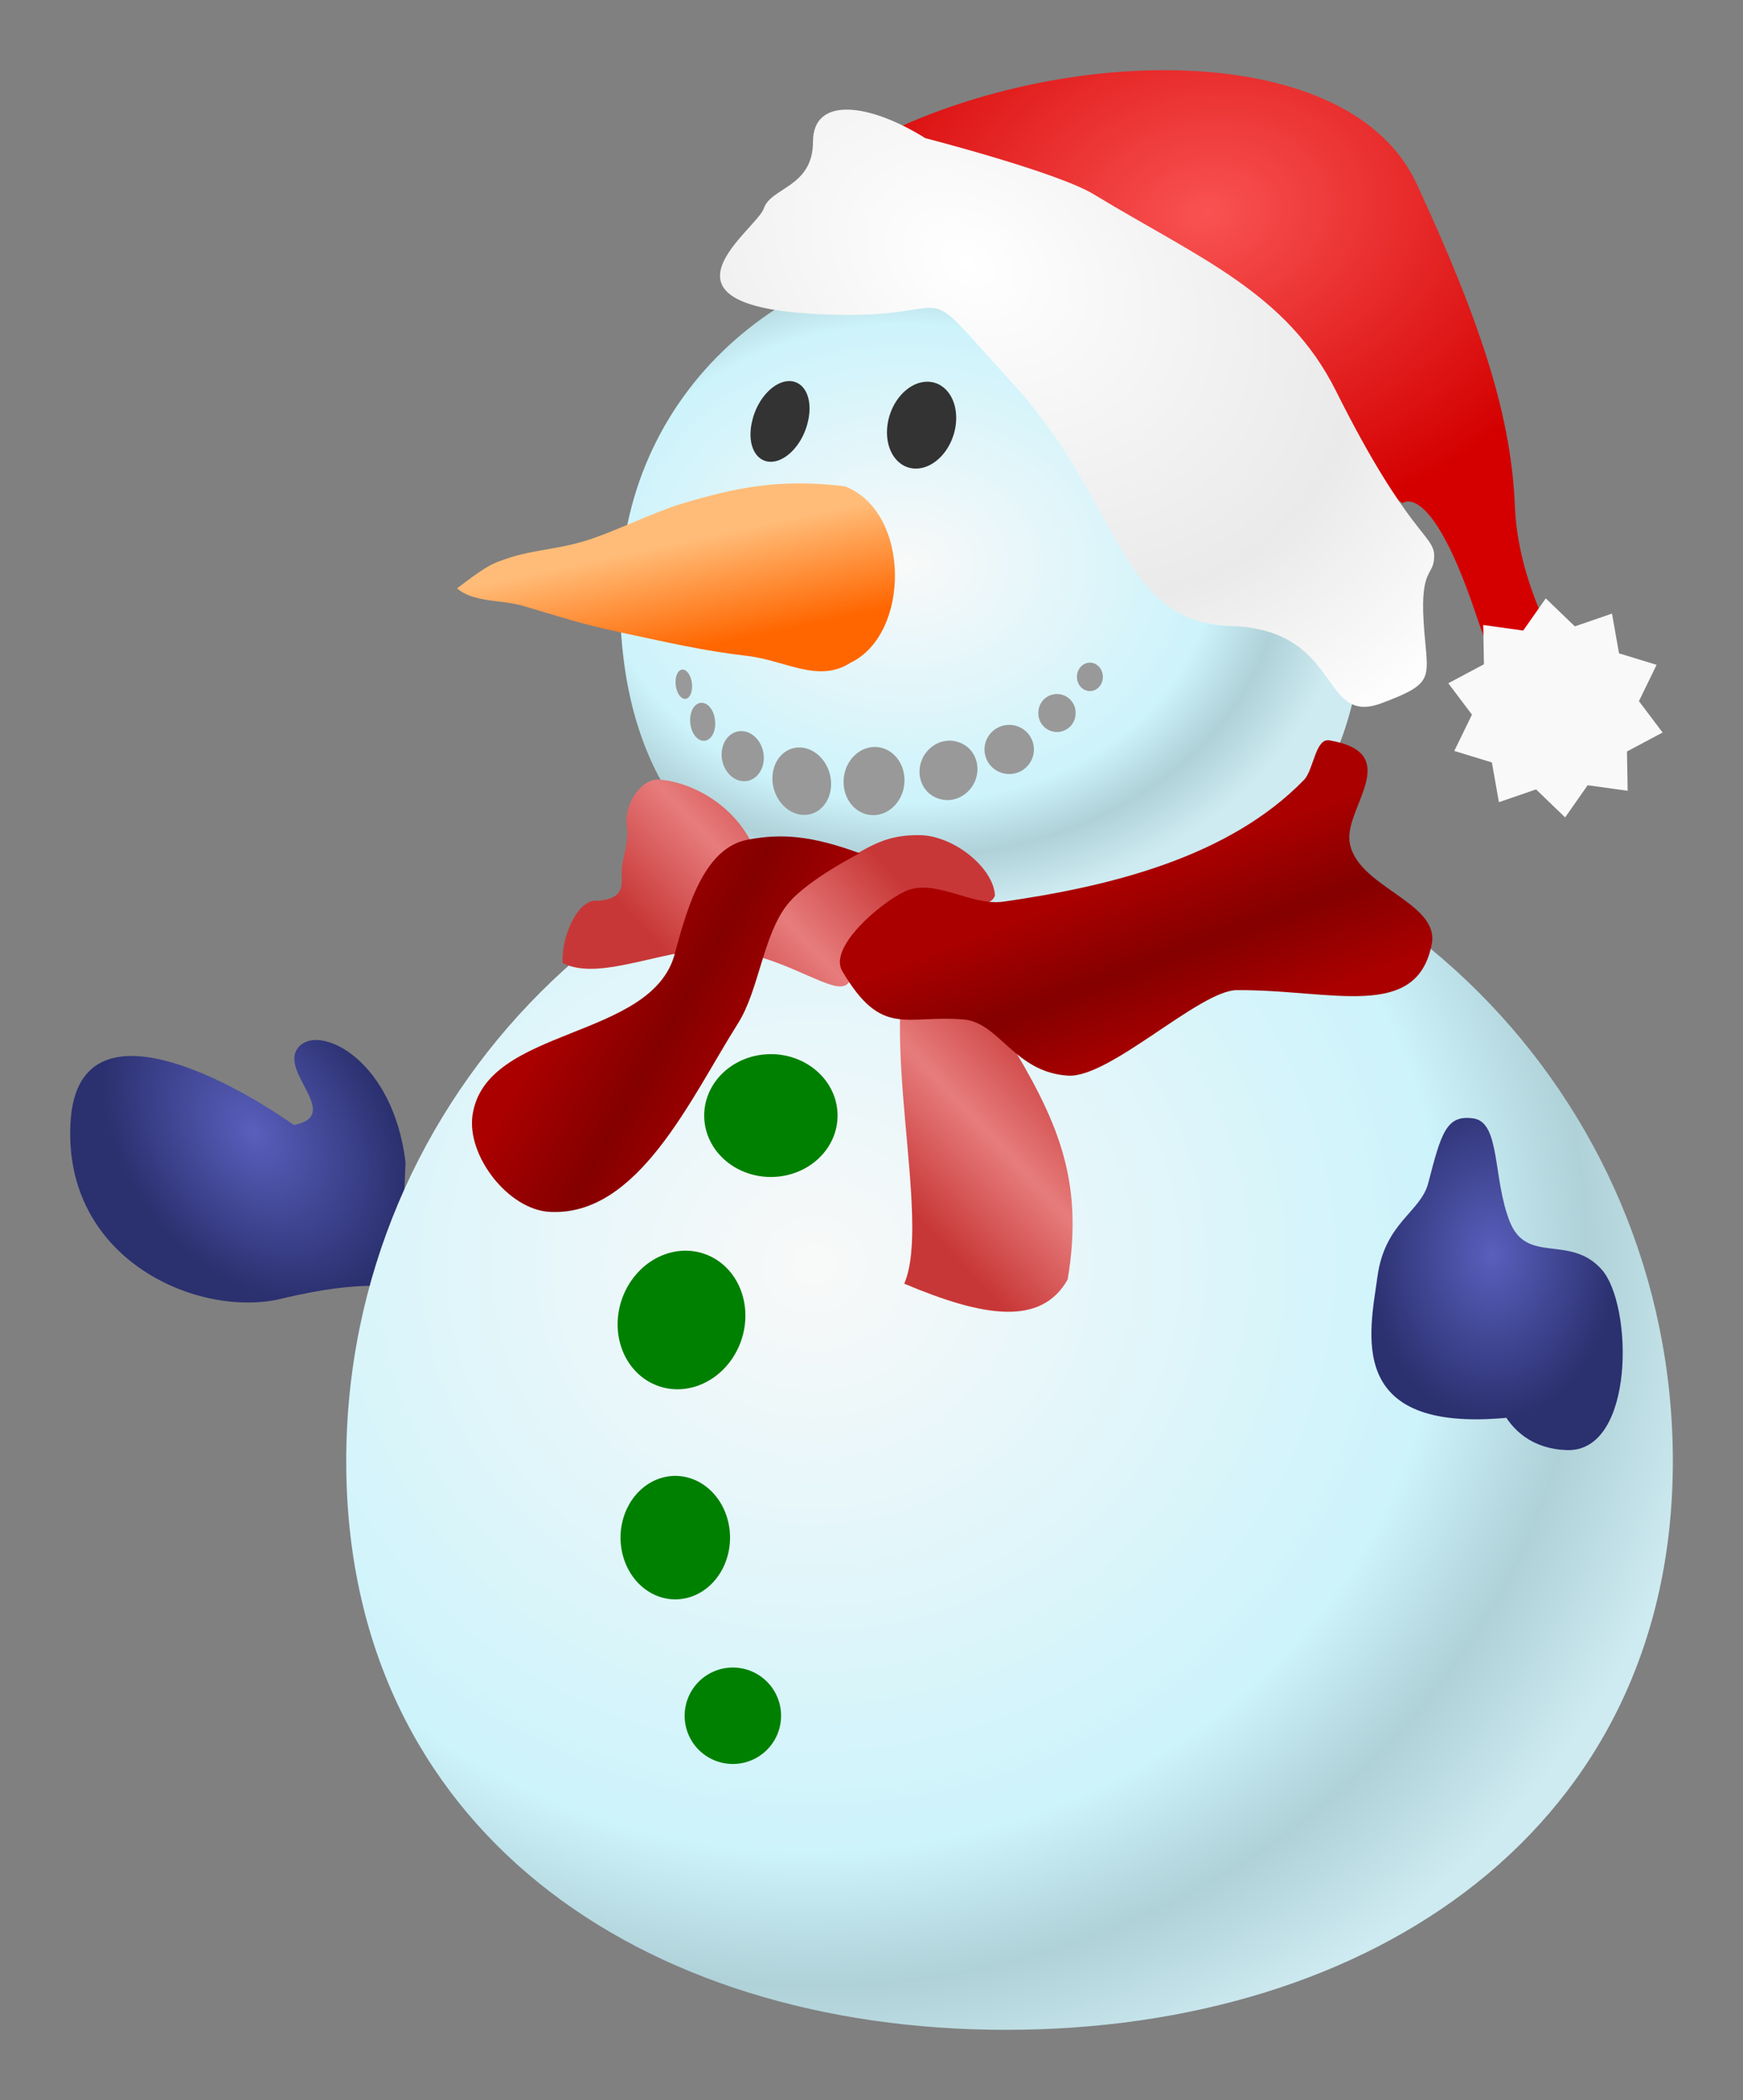 <?xml version="1.0" encoding="UTF-8" standalone="no"?>
<!-- Created with Inkscape (http://www.inkscape.org/) -->
<svg
    xmlns:inkscape="http://www.inkscape.org/namespaces/inkscape"
    xmlns:rdf="http://www.w3.org/1999/02/22-rdf-syntax-ns#"
    xmlns="http://www.w3.org/2000/svg"
    xmlns:sodipodi="http://sodipodi.sourceforge.net/DTD/sodipodi-0.dtd"
    xmlns:cc="http://creativecommons.org/ns#"
    xmlns:xlink="http://www.w3.org/1999/xlink"
    xmlns:dc="http://purl.org/dc/elements/1.1/"
    xmlns:svg="http://www.w3.org/2000/svg"
    xmlns:ns1="http://sozi.baierouge.fr"
    id="svg2"
    sodipodi:docname="snowman.svg"
    viewBox="0 0 248.32 299.18"
    version="1.1"
    inkscape:version="0.48.3.1 r9886"
  >
  <rect x="0" y="0" width="248.32" height="299.18" fill="#808080" stroke="none"/>
  <defs
      id="defs4"
    >
    <linearGradient
        id="linearGradient5210"
      >
      <stop
          id="stop5212"
          style="stop-color:#595fbc"
          offset="0"
      />
      <stop
          id="stop5214"
          style="stop-color:#2b306f"
          offset="1"
      />
    </linearGradient
    >
    <linearGradient
        id="linearGradient5164"
      >
      <stop
          id="stop5166"
          style="stop-color:#aa0000"
          offset="0"
      />
      <stop
          id="stop5174"
          style="stop-color:#840000"
          offset=".5"
      />
      <stop
          id="stop5168"
          style="stop-color:#aa0000"
          offset="1"
      />
    </linearGradient
    >
    <linearGradient
        id="linearGradient5047"
      >
      <stop
          id="stop5049"
          style="stop-color:#f9f9f9"
          offset="0"
      />
      <stop
          id="stop5051"
          style="stop-color:#cdf3fb"
          offset=".685"
      />
      <stop
          id="stop5055"
          style="stop-color:#afd1d8"
          offset=".842"
      />
      <stop
          id="stop5053"
          style="stop-color:#ceebf1"
          offset="1"
      />
    </linearGradient
    >
    <linearGradient
        id="linearGradient5155"
        y2="439.09"
        gradientUnits="userSpaceOnUse"
        x2="344.31"
        gradientTransform="translate(-228,-342)"
        y1="424.05"
        x1="341.09"
        inkscape:collect="always"
      >
      <stop
          id="stop5061"
          style="stop-color:#ffbc78"
          offset="0"
      />
      <stop
          id="stop5063"
          style="stop-color:#ff6600"
          offset="1"
      />
    </linearGradient
    >
    <radialGradient
        id="radialGradient5158"
        xlink:href="#linearGradient5047"
        gradientUnits="userSpaceOnUse"
        cy="428.78"
        cx="364.98"
        gradientTransform="matrix(1.17 .013 -.01 .921 -285.76 -312.71)"
        r="53.95"
        inkscape:collect="always"
    />
    <radialGradient
        id="radialGradient5161"
        xlink:href="#linearGradient5047"
        gradientUnits="userSpaceOnUse"
        cy="543.32"
        cx="350.77"
        gradientTransform="matrix(1.369 -.051 .047 1.278 -382.1 -489.65)"
        r="95.45"
        inkscape:collect="always"
    />
    <linearGradient
        id="linearGradient5172"
        y2="158.03"
        xlink:href="#linearGradient5164"
        gradientUnits="userSpaceOnUse"
        x2="169.74"
        y1="134.53"
        x1="160.84"
        inkscape:collect="always"
    />
    <linearGradient
        id="linearGradient5178"
        y2="157.59"
        xlink:href="#linearGradient5164"
        gradientUnits="userSpaceOnUse"
        x2="117.65"
        y1="143.09"
        x1="91.414"
        inkscape:collect="always"
    />
    <linearGradient
        id="linearGradient5188"
        y2="131.16"
        gradientUnits="userSpaceOnUse"
        x2="134.99"
        y1="152.66"
        x1="112.32"
        inkscape:collect="always"
      >
      <stop
          id="stop5182"
          style="stop-color:#c83737"
          offset="0"
      />
      <stop
          id="stop5190"
          style="stop-color:#e77c7c"
          offset=".5"
      />
      <stop
          id="stop5184"
          style="stop-color:#c83737"
          offset="1"
      />
    </linearGradient
    >
    <radialGradient
        id="radialGradient5198"
        gradientUnits="userSpaceOnUse"
        cy="20.12"
        cx="158.65"
        gradientTransform="matrix(.173 .921 -1.232 .231 176.84 -113.6)"
        r="49.5"
        inkscape:collect="always"
      >
      <stop
          id="stop5194"
          style="stop-color:#f95252"
          offset="0"
      />
      <stop
          id="stop5196"
          style="stop-color:#d40000"
          offset="1"
      />
    </radialGradient
    >
    <radialGradient
        id="radialGradient5206"
        gradientUnits="userSpaceOnUse"
        cy="41.509"
        cx="145.95"
        gradientTransform="matrix(1.497 .965 -.7 1.086 -43.93 -141.68)"
        r="50.872"
        inkscape:collect="always"
      >
      <stop
          id="stop5202"
          style="stop-color:#ffffff"
          offset="0"
      />
      <stop
          id="stop5208"
          style="stop-color:#eaeaea"
          offset=".654"
      />
      <stop
          id="stop5204"
          style="stop-color:#ffffff"
          offset="1"
      />
    </radialGradient
    >
    <radialGradient
        id="radialGradient5216"
        xlink:href="#linearGradient5210"
        gradientUnits="userSpaceOnUse"
        cy="165.37"
        cx="38.476"
        gradientTransform="matrix(.651 .888 -.631 .463 123.07 57.257)"
        r="23.887"
        inkscape:collect="always"
    />
    <radialGradient
        id="radialGradient5224"
        xlink:href="#linearGradient5210"
        gradientUnits="userSpaceOnUse"
        cy="186.39"
        cx="220.25"
        gradientTransform="matrix(1 0 0 1.322 0 -61.019)"
        r="17.904"
        inkscape:collect="always"
    />
  </defs
  >
  <sodipodi:namedview
      id="base"
      fit-margin-left="10"
      inkscape:zoom="1.4142136"
      borderopacity="1.0"
      inkscape:current-layer="layer1"
      inkscape:cx="213.21446"
      inkscape:window-y="27"
      inkscape:window-maximized="1"
      showgrid="false"
      fit-margin-right="10"
      showguides="true"
      bordercolor="#666666"
      inkscape:window-x="0"
      inkscape:guide-bbox="true"
      fit-margin-bottom="10"
      inkscape:window-width="1366"
      inkscape:pageopacity="0.0"
      inkscape:pageshadow="2"
      pagecolor="#ffffff"
      inkscape:cy="144.63236"
      inkscape:document-units="px"
      inkscape:window-height="709"
      fit-margin-top="10"
  />
  <g
      id="layer1"
      inkscape:label="Layer 1"
      inkscape:groupmode="layer"
      transform="translate(-7.675 -6.681)"
    >
    <g
        id="g5234"
      >
      <path
          id="path5027"
          d="m65.449 172.25c-1.767-14.49-11.92-19.53-15.026-16.61-3.607 3.382 6.364 9.899-0.884 11.314-9.546-6.718-30.833-18.106-31.82-0.354-1.095 19.695 18.385 27.931 30.052 25.102 12.413-3.009 16.971-1.414 16.971-1.414z"
          sodipodi:nodetypes="cscsscc"
          style="fill:url(#radialGradient5216)"
          inkscape:connector-curvature="0"
      />
      <path
          id="path3472"
          d="m246 214.86c0 52.191-42.809 81-95 81s-94-28.809-94-81 42.309-94.5 94.5-94.5 94.5 42.309 94.5 94.5z"
          sodipodi:nodetypes="sssss"
          style="fill:url(#radialGradient5161)"
          inkscape:connector-curvature="0"
      />
      <path
          id="path3470"
          d="m202 91.862c0 29.271-15.98 47.056-53 47.5-37.02 0.444-53-18.229-53-47.5s23.729-50 53-50 53 20.729 53 50z"
          sodipodi:nodetypes="szsss"
          style="fill:url(#radialGradient5158)"
          inkscape:connector-curvature="0"
      />
      <path
          id="path3474"
          d="m128.04 75.967c-9.253-1.14-15.512 0.154-23.338 2.505-3.844 1.155-9.904 4.152-13.752 5.295-4.575 1.36-7.798 1.188-12.248 2.913-1.281 0.497-2.433 1.155-5.908 3.821 2.268 2.027 6.408 1.62 9.37 2.488 6.309 1.85 7.986 2.516 14.415 3.89 6.103 1.305 11.344 2.527 17.543 3.245 5.446 0.631 10.141 3.946 14.742 0.964 8.523-4.088 8.573-21.505-0.824-25.122z"
          sodipodi:nodetypes="cssscssscc"
          style="fill:url(#linearGradient5155)"
          inkscape:connector-curvature="0"
      />
      <path
          id="path4841"
          sodipodi:rx="3.9774756"
          sodipodi:ry="5.6568542"
          style="fill:#333333"
          sodipodi:type="arc"
          d="m352.67 407.48a3.978 5.657 0 1 1 -7.955 0 3.978 5.657 0 1 1 7.955 0z"
          transform="matrix(1 0 -.23 1 -136.17 -340.76)"
          sodipodi:cy="407.4808"
          sodipodi:cx="348.69205"
      />
      <path
          id="path4843"
          sodipodi:rx="4.8613591"
          sodipodi:ry="6.1871843"
          style="fill:#333333"
          sodipodi:type="arc"
          d="m374.94 410.66a4.861 6.187 0 1 1 -9.723 0 4.861 6.187 0 1 1 9.723 0z"
          transform="matrix(1 0 -.132 1 -176.9 -343.41)"
          sodipodi:cy="410.66278"
          sodipodi:cx="370.082"
      />
      <path
          id="path4847"
          sodipodi:rx="1.5909903"
          sodipodi:ry="2.1213202"
          style="fill:#999999"
          sodipodi:type="arc"
          d="m335.17 446.37a1.591 2.121 0 1 1 -3.182 0 1.591 2.121 0 1 1 3.182 0z"
          transform="matrix(.696 -.262 .189 .965 -211.44 -239.19)"
          sodipodi:cy="446.37167"
          sodipodi:cx="333.57764"
      />
      <path
          id="path4849"
          sodipodi:rx="2.6516504"
          sodipodi:ry="2.6516504"
          style="fill:#999999"
          sodipodi:type="arc"
          d="m391.03 445.13a2.652 2.652 0 1 1 -5.303 0 2.652 2.652 0 1 1 5.303 0z"
          transform="translate(-230.12 -336.87)"
          sodipodi:cy="445.13425"
          sodipodi:cx="388.37839"
      />
      <path
          id="path4851"
          sodipodi:rx="3.5355339"
          sodipodi:ry="3.1819806"
          style="fill:#999999"
          sodipodi:type="arc"
          d="m385.37 453.44a3.535 3.182 0 1 1 -7.071 0 3.535 3.182 0 1 1 7.071 0z"
          transform="matrix(.995 0 0 1.1 -228.47 -385.33)"
          sodipodi:cy="453.44275"
          sodipodi:cx="381.83768"
      />
      <path
          id="path4853"
          sodipodi:rx="1.767767"
          sodipodi:ry="2.6516504"
          style="fill:#999999"
          sodipodi:type="arc"
          d="m338.35 454.68a1.768 2.652 0 1 1 -3.535 0 1.768 2.652 0 1 1 3.535 0z"
          transform="matrix(.995 -.099 .099 .995 -272.13 -309.57)"
          sodipodi:cy="454.68018"
          sodipodi:cx="336.58282"
      />
      <path
          id="path4855"
          sodipodi:rx="3.3587573"
          sodipodi:ry="3.3587573"
          style="fill:#999999"
          sodipodi:type="arc"
          d="m350.37 458.22a3.359 3.359 0 1 1 -6.718 0 3.359 3.359 0 1 1 6.718 0z"
          transform="matrix(.879 -.126 .166 1.055 -267.6 -325.29)"
          sodipodi:cy="458.2157"
          sodipodi:cx="347.01266"
      />
      <path
          id="path4857"
          sodipodi:rx="4.2426405"
          sodipodi:ry="3.8890872"
          style="fill:#999999"
          sodipodi:type="arc"
          d="m363.1 458.75a4.243 3.889 0 1 1 -8.485 0 4.243 3.889 0 1 1 8.485 0z"
          transform="matrix(.319 -.952 .986 .308 -424 316.77)"
          sodipodi:cy="458.74603"
          sodipodi:cx="358.85669"
      />
      <path
          id="path4859"
          sodipodi:rx="2.2980971"
          sodipodi:ry="2.2980971"
          style="fill:#999999"
          sodipodi:type="arc"
          d="m375.12 458.57a2.298 2.298 0 1 1 -4.596 0 2.298 2.298 0 1 1 4.596 0z"
          transform="matrix(.804 0 0 .881 -136.8 -300.89)"
          sodipodi:cy="458.56927"
          sodipodi:cx="372.82205"
      />
      <path
          id="path4861"
          sodipodi:rx="4.8613591"
          sodipodi:ry="4.3310289"
          style="fill:#999999"
          sodipodi:type="arc"
          d="m357.09 458.66a4.861 4.331 0 1 1 -9.723 0 4.861 4.331 0 1 1 9.723 0z"
          transform="matrix(-.204 -.976 .937 -.172 -236.01 540.64)"
          sodipodi:cy="458.65765"
          sodipodi:cx="352.22757"
      />
      <path
          id="path4861-9"
          sodipodi:rx="4.8613591"
          sodipodi:ry="4.3310289"
          style="fill:#999999"
          sodipodi:type="arc"
          d="m357.09 458.66a4.861 4.331 0 1 1 -9.723 0 4.861 4.331 0 1 1 9.723 0z"
          transform="matrix(.111 -.994 .994 .111 -362.81 417.16)"
          sodipodi:cy="458.65765"
          sodipodi:cx="352.22757"
      />
      <path
          id="path4881"
          sodipodi:rx="9.5"
          sodipodi:ry="8.75"
          style="fill:#008000"
          sodipodi:type="arc"
          d="m360.5 502.11a9.5 8.75 0 1 1 -19 0 9.5 8.75 0 1 1 19 0z"
          transform="translate(-233.5,-336.5)"
          sodipodi:cy="502.11218"
          sodipodi:cx="351"
      />
      <path
          id="path4881-5"
          sodipodi:rx="9.5"
          sodipodi:ry="8.75"
          style="fill:#008000"
          sodipodi:type="arc"
          d="m360.5 502.11a9.5 8.75 0 1 1 -19 0 9.5 8.75 0 1 1 19 0z"
          transform="matrix(.88 -.47 .411 1.006 -410.48 -145.42)"
          sodipodi:cy="502.11218"
          sodipodi:cx="351"
      />
      <path
          id="path4881-2"
          sodipodi:rx="9.5"
          sodipodi:ry="8.75"
          style="fill:#008000"
          sodipodi:type="arc"
          d="m360.5 502.11a9.5 8.75 0 1 1 -19 0 9.5 8.75 0 1 1 19 0z"
          transform="matrix(.821 0 0 1.005 -184.29 -278.88)"
          sodipodi:cy="502.11218"
          sodipodi:cx="351"
      />
      <path
          id="path4881-6"
          sodipodi:rx="9.5"
          sodipodi:ry="8.75"
          style="fill:#008000"
          sodipodi:type="arc"
          d="m360.5 502.11a9.5 8.75 0 1 1 -19 0 9.5 8.75 0 1 1 19 0z"
          transform="matrix(.723 0 0 .785 -141.69 -143.04)"
          sodipodi:cy="502.11218"
          sodipodi:cx="351"
      />
      <path
          id="path5005"
          d="m136.5 189.56c11.208 4.732 19.477 6.126 23.281-0.594 2.43-14.457-1.646-22.986-8.781-34.75-3.628-0.94-7.558-13.988-6.94-16.966 0.618-2.977 4.673-0.76 5.363-3.014-0.227-3.971-5.898-8.5-10.691-8.575-4.793-0.075-7.026 1.563-10.263 3.367-4.114 2.293-10.91 4.523-12.961-0.652-3.117-7.863-10.529-10.49-14.039-10.63-0.234-0.009-0.442 0.023-0.656 0.062-2.085 0.388-4.262 3.627-3.836 6.553 0.276 1.89-0.406 4.108-0.664 5.572-0.365 2.064 1.085 4.695-3.436 5.078-3.058-0.439-5.335 5.678-5.033 8.859 5.427 2.873 15.515-2.649 23.062-1.875 10.035 1.029 17.315 8.275 18.011 3.73 1.508-9.854 11.715-12.17 8.799-5.076-5.188 12.621 2.72 39.804-1.216 48.908z"
          sodipodi:nodetypes="ccczccssccssccsssc"
          style="fill:url(#linearGradient5188)"
          inkscape:connector-curvature="0"
      />
      <path
          id="path5003"
          d="m130.15 128.24c-6.853-2.523-11.102-2.838-15.91-1.944-6.012 1.117-8.469 8.857-10.43 16.263-3.272 12.357-26.963 10.333-28.815 22.981-0.85 5.809 5.098 13.455 10.96 13.789 12.646 0.72 20.104-16.162 26.87-26.87 3.006-4.758 3.545-12.583 7.071-16.971 2.786-3.467 10.253-7.248 10.253-7.248z"
          sodipodi:nodetypes="cssssssc"
          style="fill:url(#linearGradient5178)"
          inkscape:connector-curvature="0"
      />
      <path
          id="path5001"
          d="m136.51 133.72c4.266-2.06 9.453 2.087 14.142 1.414 15.229-2.186 32.044-6.305 42.78-17.324 1.405-1.442 1.635-5.988 3.621-5.657 10.606 1.77 2.387 9.386 2.871 14.246 0.659 6.611 12.919 8.688 11.728 14.796-2.144 10.991-14.216 6.47-27.773 6.543-5.28 0.028-18.092 12.543-24.034 12.184-7.64-0.462-9.788-7.556-14.851-7.994-8.299-0.718-11.659 2.701-17.324-6.894-1.994-3.378 5.306-9.608 8.839-11.314z"
          sodipodi:nodetypes="sssssssssss"
          style="fill:url(#linearGradient5172)"
          inkscape:connector-curvature="0"
      />
      <path
          id="path5015"
          d="m133.5 25.862c26.5-13 66.5-13.5 76 7s13.5 33.5 14 46c0.528 13.19 9 25 9 25l-6 3.5s-3.5 2-8.5-13c-6.49-19.471-10.5-16-10.5-16"
          sodipodi:nodetypes="cssccsc"
          style="fill:url(#radialGradient5198)"
          inkscape:connector-curvature="0"
      />
      <path
          id="path5017"
          sodipodi:r2="15.661721"
          style="fill:#f9f9f9"
          sodipodi:type="star"
          d="m471 473.86-7.475-1.043-4.214 6.018-5.434-5.238-6.946 2.392-1.318-7.432-7.026-2.148 3.302-6.787-4.422-5.867 6.661-3.55-0.129-7.346 7.475 1.043 4.214-6.018 5.434 5.238 6.946-2.392 1.318 7.432 7.026 2.148-3.302 6.787 4.422 5.867-6.661 3.55z"
          sodipodi:r1="20.554806"
          inkscape:transform-center-x="2.5412896"
          inkscape:transform-center-y="-1.5008999"
          transform="matrix(.762 0 0 .762 -119.34 -241.74)"
          sodipodi:arg2="1.1759353"
          sodipodi:arg1="0.85425465"
          inkscape:randomized="0"
          sodipodi:cy="458.36218"
          sodipodi:cx="457.5"
          inkscape:rounded="0"
          inkscape:flatsided="false"
          sodipodi:sides="10"
      />
      <path
          id="path5013"
          d="m139.5 26.362c-8-5-16-6-16 0.5s-6 6.5-7 9.5-17 13.5 6.5 15 13.5-7 29 10 15 34 31 34.5 12.617 14.331 21.5 11c8-3 6.5-3.5 6-11.5s1.5-6.5 1.5-9.5-3.76-3.021-14-23.5c-7-14-19.525-18.917-34.5-28-5.218-3.165-24-8-24-8z"
          sodipodi:nodetypes="cssssssssssc"
          style="fill:url(#radialGradient5206)"
          inkscape:connector-curvature="0"
      />
      <path
          id="path5057"
          d="m228.14 190.99s-5.541-1.232-7.485 5.309c-1.944 6.541 0.536 16.66 10.253 16.971 9.717 0.31 9.451-20.703 4.934-25.749-4.518-5.046-10.621-0.664-13.065-6.778-2.444-6.114-1.307-14.154-5.169-14.724-3.862-0.57-4.599 2.029-6.45 9.193-1.087 4.208-6.197 5.583-7.249 13.397-1.052 7.814-4.687 22.187 18.338 20.065"
          sodipodi:nodetypes="czzzzzszc"
          style="fill:url(#radialGradient5224)"
          inkscape:connector-curvature="0"
      />
    </g
    >
  </g
  >
</svg
>
